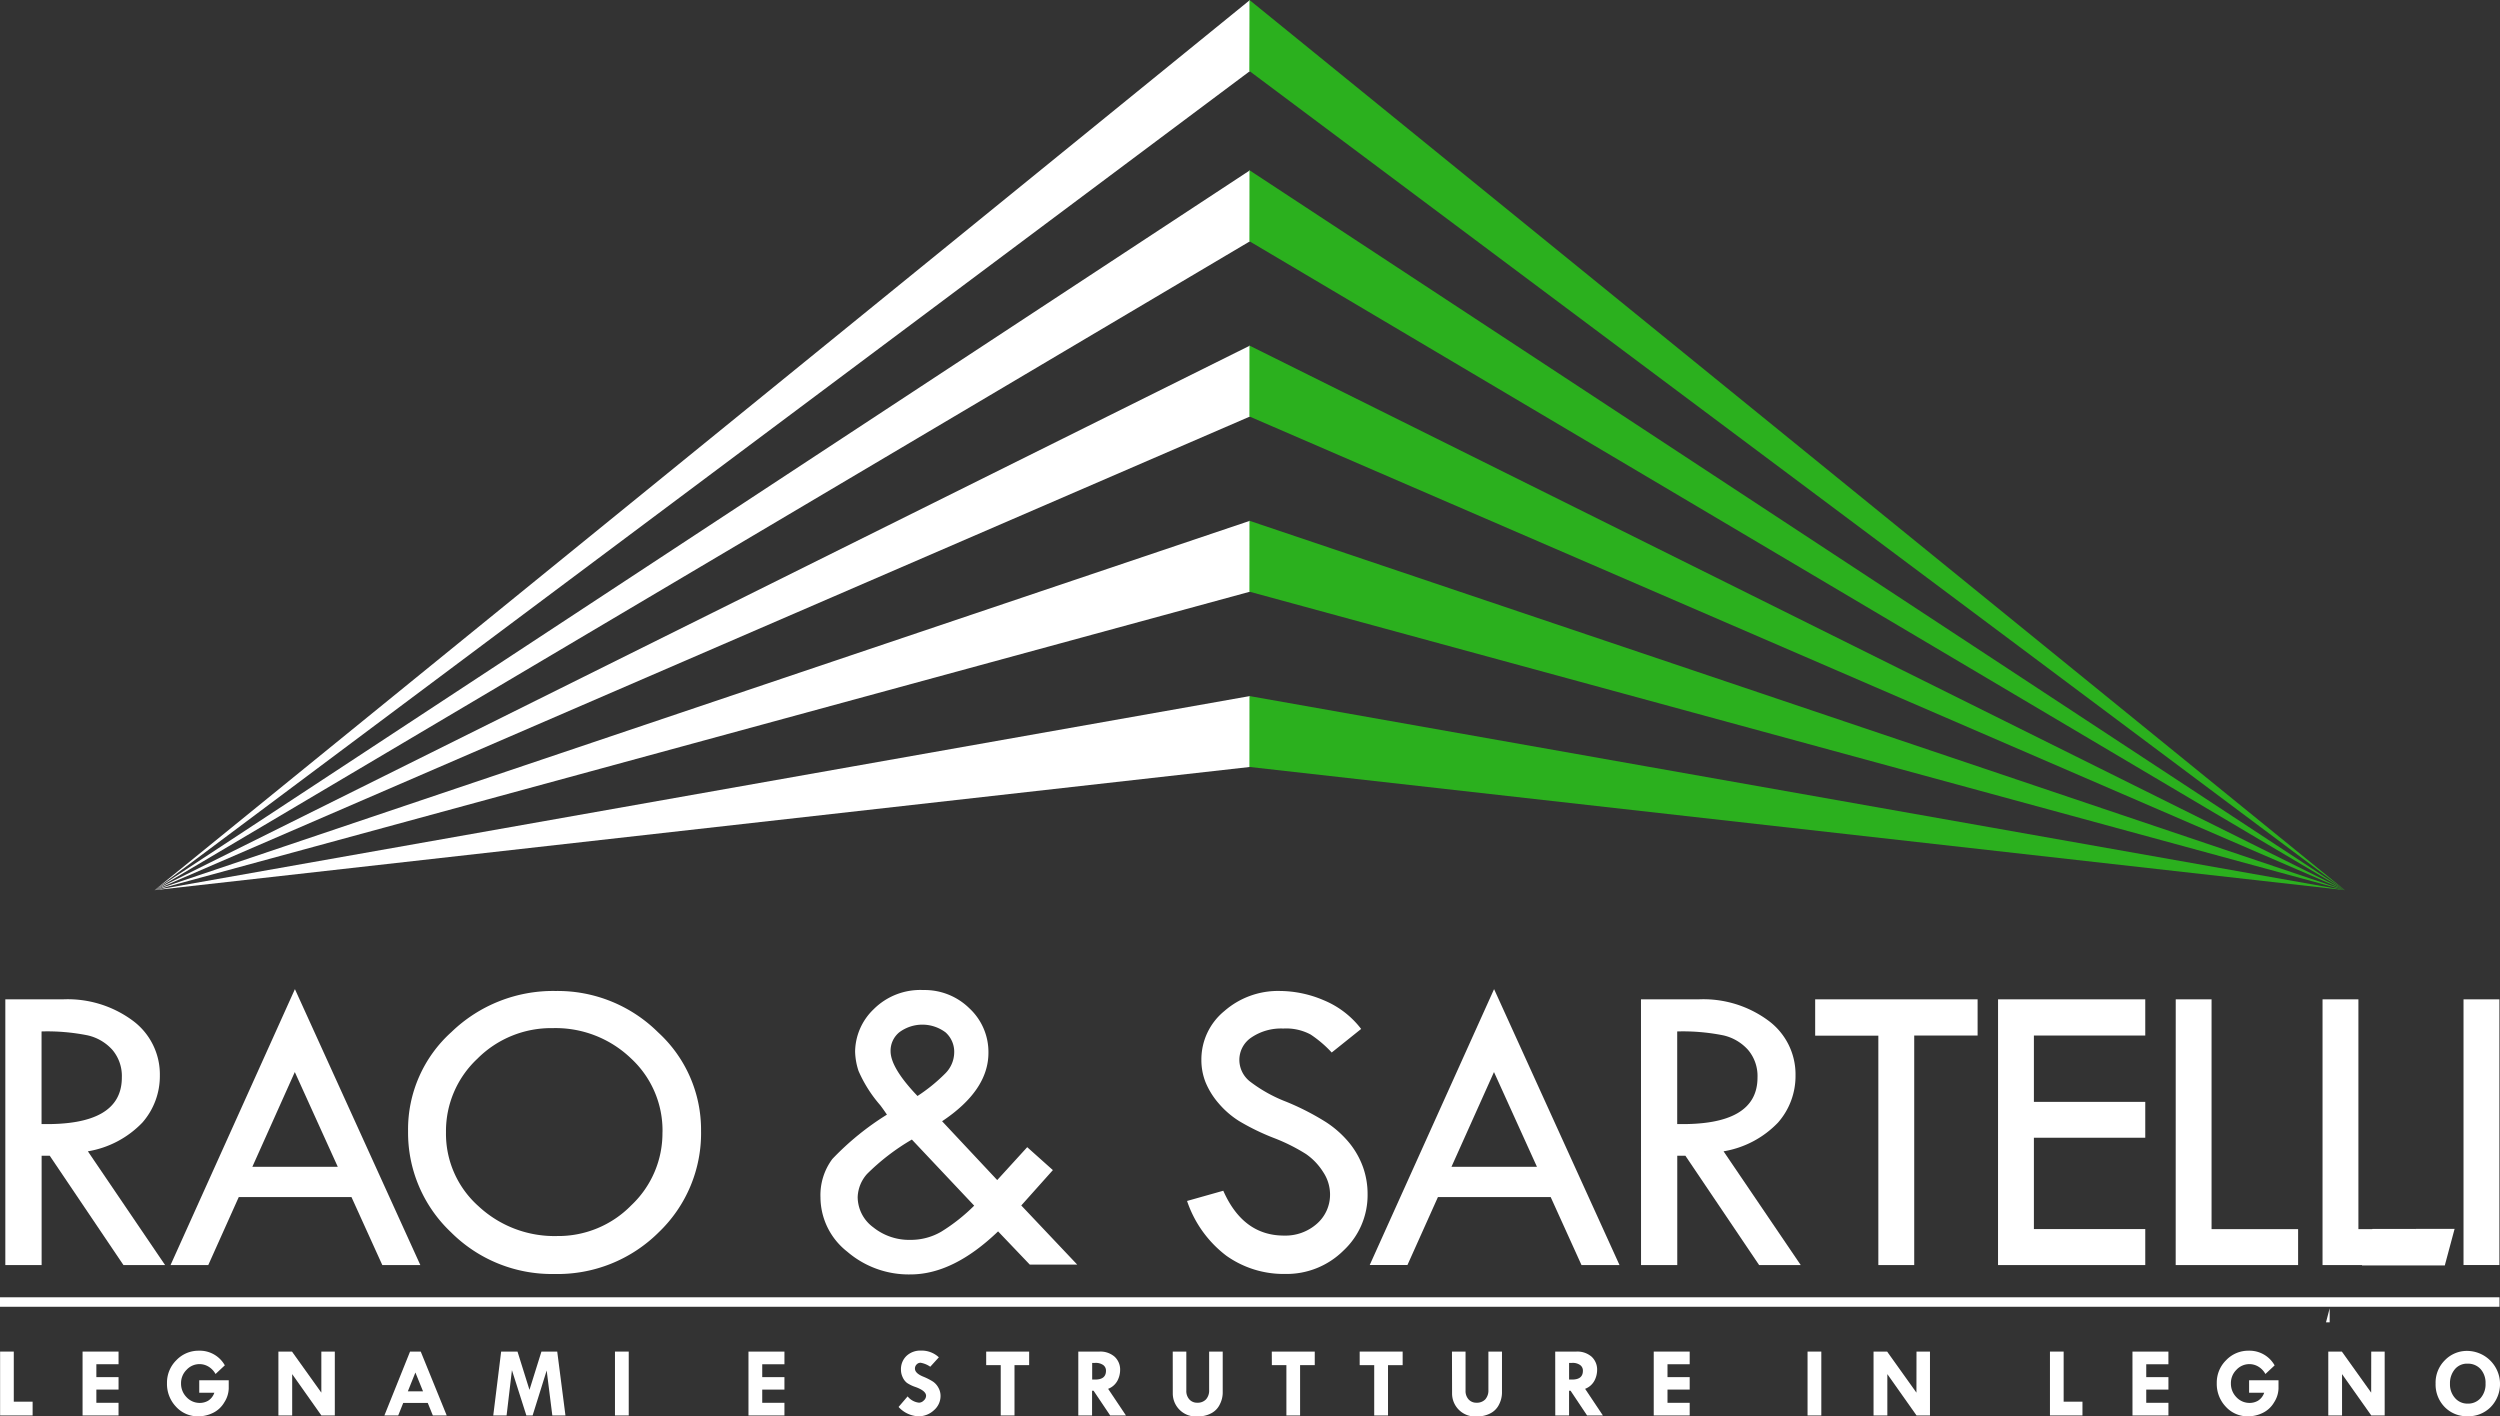 <svg xmlns="http://www.w3.org/2000/svg" xmlns:xlink="http://www.w3.org/1999/xlink" width="165.651" height="93.847" viewBox="0 0 165.651 93.847">
  <rect x="0" y="0" width="165.651" height="93.847" fill="#333333" stroke="none"/>
  <defs>
    <clipPath id="clip-path">
      <rect id="Rettangolo_13" data-name="Rettangolo 13" width="165.651" height="93.847" fill="#fff"/>
    </clipPath>
  </defs>
  <g id="Raggruppa_12" data-name="Raggruppa 12" transform="translate(0 0)">
    <path id="Tracciato_12" data-name="Tracciato 12" d="M83.437,0,10.855,58.984,83.449,4.7Z" transform="translate(-0.615 0)" fill="#fff"/>
    <path id="Tracciato_13" data-name="Tracciato 13" d="M83.444,16.661l-72.589,43,72.582-47.7" transform="translate(-0.615 -0.678)" fill="#fff" fill-rule="evenodd"/>
    <path id="Tracciato_14" data-name="Tracciato 14" d="M83.444,28.971,10.855,60.359,83.437,24.275" transform="translate(-0.615 -1.376)" fill="#fff" fill-rule="evenodd"/>
    <path id="Tracciato_15" data-name="Tracciato 15" d="M83.444,41.277,10.855,61.057,83.437,36.581" transform="translate(-0.615 -2.073)" fill="#fff" fill-rule="evenodd"/>
    <path id="Tracciato_16" data-name="Tracciato 16" d="M83.444,53.589,10.855,61.754,83.437,48.892" transform="translate(-0.615 -2.771)" fill="#fff" fill-rule="evenodd"/>
    <path id="Tracciato_17" data-name="Tracciato 17" d="M87.765,0l-.012,4.7,72.6,54.287Z" transform="translate(-4.973 0)" fill="#2bb01e"/>
    <path id="Tracciato_18" data-name="Tracciato 18" d="M87.76,16.661l72.589,43-72.582-47.7" transform="translate(-4.974 -0.678)" fill="#2bb01e" fill-rule="evenodd"/>
    <path id="Tracciato_19" data-name="Tracciato 19" d="M87.76,28.971l72.589,31.387L87.766,24.275" transform="translate(-4.974 -1.376)" fill="#2bb01e" fill-rule="evenodd"/>
    <path id="Tracciato_20" data-name="Tracciato 20" d="M87.76,41.277l72.589,19.78L87.766,36.581" transform="translate(-4.974 -2.073)" fill="#2bb01e" fill-rule="evenodd"/>
    <path id="Tracciato_21" data-name="Tracciato 21" d="M87.76,53.589l72.589,8.164L87.766,48.892" transform="translate(-4.974 -2.771)" fill="#2bb01e" fill-rule="evenodd"/>
    <rect id="Rettangolo_10" data-name="Rettangolo 10" width="165.616" height="0.628" transform="translate(0 85.959)" fill="#fff"/>
    <path id="Tracciato_22" data-name="Tracciato 22" d="M163.381,92.825h.243v-.93Z" transform="translate(-9.259 -5.208)" fill="#fff"/>
    <path id="Tracciato_23" data-name="Tracciato 23" d="M.007,94.936v4.233H2.161v-.913H.913v-3.32Z" transform="translate(0 -5.38)" fill="#fff"/>
    <path id="Tracciato_24" data-name="Tracciato 24" d="M5.8,94.936v4.233H8.183V98.33H6.714v-.876h1.47v-.825H6.714v-.855h1.47v-.838Z" transform="translate(-0.329 -5.38)" fill="#fff"/>
    <g id="Raggruppa_6" data-name="Raggruppa 6" transform="translate(0 0)">
      <g id="Raggruppa_5" data-name="Raggruppa 5" clip-path="url(#clip-path)">
        <path id="Tracciato_25" data-name="Tracciato 25" d="M15.553,95.851l-.607.568a1.3,1.3,0,0,0-.471-.492,1.158,1.158,0,0,0-1.449.215,1.233,1.233,0,0,0-.366.89,1.277,1.277,0,0,0,.366.924,1.182,1.182,0,0,0,.882.379,1.108,1.108,0,0,0,.541-.142,1,1,0,0,0,.417-.532h-1v-.825h1.954v.549a1.787,1.787,0,0,1-.29.907,1.754,1.754,0,0,1-.764.709,2.228,2.228,0,0,1-.958.224,1.957,1.957,0,0,1-1.479-.636,2.187,2.187,0,0,1-.6-1.57,2.079,2.079,0,0,1,.621-1.515,2.024,2.024,0,0,1,1.5-.629,1.9,1.9,0,0,1,1.715.977" transform="translate(-0.664 -5.377)" fill="#fff"/>
        <path id="Tracciato_26" data-name="Tracciato 26" d="M22.4,94.936h.893v4.233h-.89l-1.935-2.74v2.74h-.913V94.936h.9L22.4,97.657Z" transform="translate(-1.108 -5.38)" fill="#fff"/>
        <path id="Tracciato_27" data-name="Tracciato 27" d="M28.7,94.936h.708L31.13,99.17h-.919l-.338-.832H28.248l-.332.832H27Zm.354,1.386-.5,1.248H29.56Z" transform="translate(-1.53 -5.38)" fill="#fff"/>
        <path id="Tracciato_28" data-name="Tracciato 28" d="M35.17,94.936h1.084l.793,2.537.793-2.537h1.046l.545,4.233h-.87l-.374-2.979-.932,2.979h-.414l-.956-3-.354,3h-.883Z" transform="translate(-1.964 -5.38)" fill="#fff"/>
        <rect id="Rettangolo_11" data-name="Rettangolo 11" width="0.912" height="4.233" transform="translate(40.748 89.556)" fill="#fff"/>
        <path id="Tracciato_29" data-name="Tracciato 29" d="M52.574,94.936h2.383v.839H53.486v.854h1.471v.825H53.486v.877h1.471v.838H52.574Z" transform="translate(-2.98 -5.38)" fill="#fff"/>
        <path id="Tracciato_30" data-name="Tracciato 30" d="M65.784,95.315l-.568.623a1.557,1.557,0,0,0-.644-.265.351.351,0,0,0-.261.115.377.377,0,0,0-.109.272q0,.314.567.541a4.046,4.046,0,0,1,.629.322,1.152,1.152,0,0,1,.356.4,1.1,1.1,0,0,1,.144.552,1.244,1.244,0,0,1-.441.947,1.488,1.488,0,0,1-1.04.4,1.889,1.889,0,0,1-1.3-.62l.6-.7a1.113,1.113,0,0,0,.755.417.453.453,0,0,0,.316-.147.426.426,0,0,0,.151-.307q0-.331-.7-.584a2.338,2.338,0,0,1-.568-.274.98.98,0,0,1-.282-.371,1.157,1.157,0,0,1-.114-.5,1.213,1.213,0,0,1,.367-.916,1.335,1.335,0,0,1,.961-.352,1.672,1.672,0,0,1,1.18.442" transform="translate(-3.577 -5.377)" fill="#fff"/>
        <path id="Tracciato_31" data-name="Tracciato 31" d="M69.271,94.936h2.847v.9h-.971v3.334h-.912V95.835h-.964Z" transform="translate(-3.926 -5.38)" fill="#fff"/>
        <path id="Tracciato_32" data-name="Tracciato 32" d="M75.742,94.936h1.4a1.437,1.437,0,0,1,1,.335,1.161,1.161,0,0,1,.371.906,1.553,1.553,0,0,1-.171.676,1.168,1.168,0,0,1-.624.551L78.9,99.17H77.854l-1.1-1.639h-.1V99.17h-.913Zm.919.754v1.1h.2q.715,0,.715-.584a.451.451,0,0,0-.186-.379.843.843,0,0,0-.516-.141Z" transform="translate(-4.293 -5.38)" fill="#fff"/>
        <path id="Tracciato_33" data-name="Tracciato 33" d="M82.374,94.936h.9v2.588a.825.825,0,0,0,.2.58.675.675,0,0,0,.525.22.753.753,0,0,0,.58-.222.877.877,0,0,0,.207-.624V94.936h.9v2.739a1.726,1.726,0,0,1-.188.75,1.288,1.288,0,0,1-.575.6,1.822,1.822,0,0,1-.87.207,1.528,1.528,0,0,1-1.676-1.506Z" transform="translate(-4.668 -5.38)" fill="#fff"/>
        <path id="Tracciato_34" data-name="Tracciato 34" d="M89.332,94.936h2.847v.9h-.972v3.334H90.3V95.835h-.963Z" transform="translate(-5.063 -5.38)" fill="#fff"/>
        <path id="Tracciato_35" data-name="Tracciato 35" d="M95.506,94.936h2.847v.9h-.97v3.334h-.914V95.835h-.963Z" transform="translate(-5.413 -5.38)" fill="#fff"/>
        <path id="Tracciato_36" data-name="Tracciato 36" d="M101.988,94.936h.9v2.588a.829.829,0,0,0,.2.58.68.68,0,0,0,.527.22.756.756,0,0,0,.58-.222.886.886,0,0,0,.207-.624V94.936h.9v2.739a1.749,1.749,0,0,1-.186.75,1.292,1.292,0,0,1-.577.6,1.817,1.817,0,0,1-.868.207,1.525,1.525,0,0,1-1.676-1.506Z" transform="translate(-5.78 -5.38)" fill="#fff"/>
        <path id="Tracciato_37" data-name="Tracciato 37" d="M109.24,94.936h1.4a1.441,1.441,0,0,1,1.006.335,1.161,1.161,0,0,1,.371.906,1.541,1.541,0,0,1-.172.676,1.168,1.168,0,0,1-.624.551L112.4,99.17h-1.048l-1.094-1.639h-.1V99.17h-.914Zm.92.754v1.1h.2q.716,0,.715-.584a.448.448,0,0,0-.186-.379.839.839,0,0,0-.516-.141Z" transform="translate(-6.191 -5.38)" fill="#fff"/>
        <path id="Tracciato_38" data-name="Tracciato 38" d="M116.16,94.936h2.382v.839h-1.47v.854h1.47v.825h-1.47v.877h1.47v.838H116.16Z" transform="translate(-6.583 -5.38)" fill="#fff"/>
        <rect id="Rettangolo_12" data-name="Rettangolo 12" width="0.912" height="4.233" transform="translate(119.769 89.556)" fill="#fff"/>
        <path id="Tracciato_39" data-name="Tracciato 39" d="M134.446,94.936h.893v4.233h-.89l-1.935-2.74v2.74H131.6V94.936h.9l1.942,2.721Z" transform="translate(-7.458 -5.38)" fill="#fff"/>
        <path id="Tracciato_40" data-name="Tracciato 40" d="M143.992,94.936h.907v3.32h1.247v.912h-2.154Z" transform="translate(-8.161 -5.38)" fill="#fff"/>
        <path id="Tracciato_41" data-name="Tracciato 41" d="M149.787,94.936h2.382v.839H150.7v.854h1.47v.825H150.7v.877h1.47v.838h-2.382Z" transform="translate(-8.489 -5.38)" fill="#fff"/>
        <path id="Tracciato_42" data-name="Tracciato 42" d="M159.54,95.851l-.608.568a1.291,1.291,0,0,0-.472-.492,1.15,1.15,0,0,0-.586-.163,1.168,1.168,0,0,0-.864.378,1.235,1.235,0,0,0-.364.89,1.279,1.279,0,0,0,.364.924,1.185,1.185,0,0,0,.883.379,1.1,1.1,0,0,0,.54-.142.994.994,0,0,0,.418-.532h-1v-.825H159.8v.549a1.785,1.785,0,0,1-.289.907,1.761,1.761,0,0,1-.765.709,2.231,2.231,0,0,1-.958.224,1.957,1.957,0,0,1-1.479-.636,2.191,2.191,0,0,1-.6-1.57,2.078,2.078,0,0,1,.62-1.515,2.023,2.023,0,0,1,1.5-.629,1.907,1.907,0,0,1,1.716.977" transform="translate(-8.825 -5.377)" fill="#fff"/>
        <path id="Tracciato_43" data-name="Tracciato 43" d="M166.388,94.936h.891v4.233h-.888l-1.937-2.74v2.74h-.912V94.936h.9l1.942,2.721Z" transform="translate(-9.269 -5.38)" fill="#fff"/>
        <path id="Tracciato_44" data-name="Tracciato 44" d="M171.08,97.049a2.084,2.084,0,0,1,.622-1.55,2.027,2.027,0,0,1,1.472-.611,2.195,2.195,0,0,1,1.564,3.714,2.066,2.066,0,0,1-1.535.616,2.036,2.036,0,0,1-1.523-.612,2.132,2.132,0,0,1-.6-1.556m2.136-1.316a1.049,1.049,0,0,0-.858.367,1.434,1.434,0,0,0-.325.974,1.346,1.346,0,0,0,.332.934,1.074,1.074,0,0,0,.838.372,1.094,1.094,0,0,0,.858-.366,1.387,1.387,0,0,0,.328-.965,1.368,1.368,0,0,0-.321-.949,1.119,1.119,0,0,0-.853-.367" transform="translate(-9.696 -5.377)" fill="#fff"/>
      </g>
    </g>
    <g id="Raggruppa_8" data-name="Raggruppa 8" transform="translate(0 0)">
      <g id="Raggruppa_7" data-name="Raggruppa 7" clip-path="url(#clip-path)">
        <path id="Tracciato_45" data-name="Tracciato 45" d="M.374,70.195H4.188a7.247,7.247,0,0,1,4.636,1.416,4.426,4.426,0,0,1,1.789,3.626,4.668,4.668,0,0,1-1.157,3.122,6.47,6.47,0,0,1-3.612,1.906L10.959,87.8H8.2L3.317,80.558H2.779V87.8H.374Zm2.4,2.128v6.135q5.32.11,5.32-3.082a2.677,2.677,0,0,0-.623-1.83,3.129,3.129,0,0,0-1.657-.968,13.616,13.616,0,0,0-3.04-.256" transform="translate(-0.021 -3.978)" fill="#fff"/>
        <path id="Tracciato_46" data-name="Tracciato 46" d="M20.22,69.477,28.53,87.759h-2.52l-2.043-4.505H16.5l-2.02,4.505h-2.5Zm-.007,5.494L17.4,81.25H23.06Z" transform="translate(-0.679 -3.937)" fill="#fff"/>
        <path id="Tracciato_47" data-name="Tracciato 47" d="M28.662,78.86a8.675,8.675,0,0,1,2.874-6.531,9.691,9.691,0,0,1,6.909-2.721,9.445,9.445,0,0,1,6.784,2.74,8.738,8.738,0,0,1,2.847,6.511,9.082,9.082,0,0,1-2.812,6.746,9.487,9.487,0,0,1-6.9,2.755,9.449,9.449,0,0,1-6.867-2.775,9.066,9.066,0,0,1-2.833-6.725m16.858.11a6.5,6.5,0,0,0-2.1-4.907,7.22,7.22,0,0,0-5.168-1.994,6.9,6.9,0,0,0-5,2.029,6.567,6.567,0,0,0-2.079,4.872,6.422,6.422,0,0,0,2.135,4.881,7.379,7.379,0,0,0,5.231,1.994,6.762,6.762,0,0,0,4.912-2.036,6.565,6.565,0,0,0,2.066-4.839" transform="translate(-1.624 -3.945)" fill="#fff"/>
        <path id="Tracciato_48" data-name="Tracciato 48" d="M65.689,78.233l3.654,3.9,1.988-2.18,1.7,1.52-2.094,2.343,3.706,3.917H71.5l-2.1-2.2q-2.969,2.851-5.8,2.852a6.246,6.246,0,0,1-4.2-1.513,4.588,4.588,0,0,1-1.768-3.587,4,4,0,0,1,.788-2.55,18.3,18.3,0,0,1,3.615-2.938c-.174-.258-.321-.464-.441-.622a8.787,8.787,0,0,1-1.44-2.272,4.4,4.4,0,0,1-.227-1.291,3.954,3.954,0,0,1,1.23-2.8,4.365,4.365,0,0,1,3.288-1.271A4.226,4.226,0,0,1,67.5,70.753,3.948,3.948,0,0,1,68.761,73.7q0,2.488-3.071,4.535m2.126,5.592-4.128-4.379a14.714,14.714,0,0,0-2.969,2.279,2.422,2.422,0,0,0-.622,1.533,2.5,2.5,0,0,0,1.028,2,3.8,3.8,0,0,0,2.478.835,4,4,0,0,0,2.037-.545,12,12,0,0,0,2.175-1.72m-3.753-7.269a11.222,11.222,0,0,0,1.824-1.478,2,2,0,0,0,.607-1.382,1.725,1.725,0,0,0-.574-1.355,2.562,2.562,0,0,0-3.054-.013,1.576,1.576,0,0,0-.588,1.257q0,1.105,1.783,2.971" transform="translate(-3.267 -3.941)" fill="#fff"/>
        <path id="Tracciato_49" data-name="Tracciato 49" d="M94.914,72.124l-1.949,1.561a7.7,7.7,0,0,0-1.4-1.194,3.415,3.415,0,0,0-1.813-.394,3.492,3.492,0,0,0-2.1.586,1.786,1.786,0,0,0-.807,1.507,1.83,1.83,0,0,0,.7,1.413,9.628,9.628,0,0,0,2.4,1.341A17.026,17.026,0,0,1,92.59,78.3a6.767,6.767,0,0,1,1.552,1.388,5.472,5.472,0,0,1,.9,1.6,5.308,5.308,0,0,1,.3,1.78,5.018,5.018,0,0,1-1.6,3.742,5.346,5.346,0,0,1-3.862,1.547,6.551,6.551,0,0,1-3.9-1.209,7.588,7.588,0,0,1-2.6-3.627l2.4-.677q1.312,2.971,4.021,2.971a3.14,3.14,0,0,0,2.184-.786,2.554,2.554,0,0,0,.869-1.984,2.677,2.677,0,0,0-.456-1.44,4.085,4.085,0,0,0-1.134-1.191,12.148,12.148,0,0,0-2.156-1.075,15.273,15.273,0,0,1-2.276-1.11,5.9,5.9,0,0,1-1.38-1.2,5.082,5.082,0,0,1-.853-1.389,4.01,4.01,0,0,1-.27-1.477,4.137,4.137,0,0,1,1.52-3.223,5.4,5.4,0,0,1,3.689-1.333,7.5,7.5,0,0,1,2.917.622,6,6,0,0,1,2.459,1.893" transform="translate(-4.725 -3.945)" fill="#fff"/>
        <path id="Tracciato_50" data-name="Tracciato 50" d="M104.45,69.477l8.311,18.282h-2.519L108.2,83.253h-7.469l-2.021,4.505h-2.5Zm-.006,5.494-2.817,6.279h5.664Z" transform="translate(-5.452 -3.937)" fill="#fff"/>
        <path id="Tracciato_51" data-name="Tracciato 51" d="M115.265,70.195h3.814a7.241,7.241,0,0,1,4.635,1.416,4.422,4.422,0,0,1,1.791,3.626,4.666,4.666,0,0,1-1.159,3.122,6.465,6.465,0,0,1-3.609,1.906L125.85,87.8h-2.758l-4.883-7.241h-.54V87.8h-2.4Zm2.4,2.128v6.135q5.32.11,5.321-3.082a2.678,2.678,0,0,0-.624-1.83,3.129,3.129,0,0,0-1.657-.968,13.616,13.616,0,0,0-3.04-.256" transform="translate(-6.533 -3.978)" fill="#fff"/>
        <path id="Tracciato_52" data-name="Tracciato 52" d="M127.5,70.195h10.763v2.4h-4.2V87.8h-2.377V72.6H127.5Z" transform="translate(-7.226 -3.978)" fill="#fff"/>
        <path id="Tracciato_53" data-name="Tracciato 53" d="M140.346,70.195H150.1v2.4h-7.379v4.394H150.1v2.377h-7.379v6.052H150.1V87.8h-9.756Z" transform="translate(-7.954 -3.978)" fill="#fff"/>
        <path id="Tracciato_54" data-name="Tracciato 54" d="M152.826,70.195H155.2V85.423h5.734V87.8h-8.111Z" transform="translate(-8.661 -3.978)" fill="#fff"/>
        <path id="Tracciato_55" data-name="Tracciato 55" d="M163.139,70.195h2.376V85.423h5.736V87.8h-8.113Z" transform="translate(-9.246 -3.978)" fill="#fff"/>
        <rect id="Rettangolo_14" data-name="Rettangolo 14" width="2.377" height="17.604" transform="translate(163.234 66.217)" fill="#fff"/>
      </g>
    </g>
    <path id="Tracciato_56" data-name="Tracciato 56" d="M171.571,88.737l.648-2.418h-2.573l-.669,2.418Z" transform="translate(-9.577 -4.892)" fill="#fff"/>
    <path id="Tracciato_57" data-name="Tracciato 57" d="M169.471,86.32H166.6l-.691,2.418h2.9Z" transform="translate(-9.403 -4.892)" fill="#fff"/>
  </g>
</svg>
